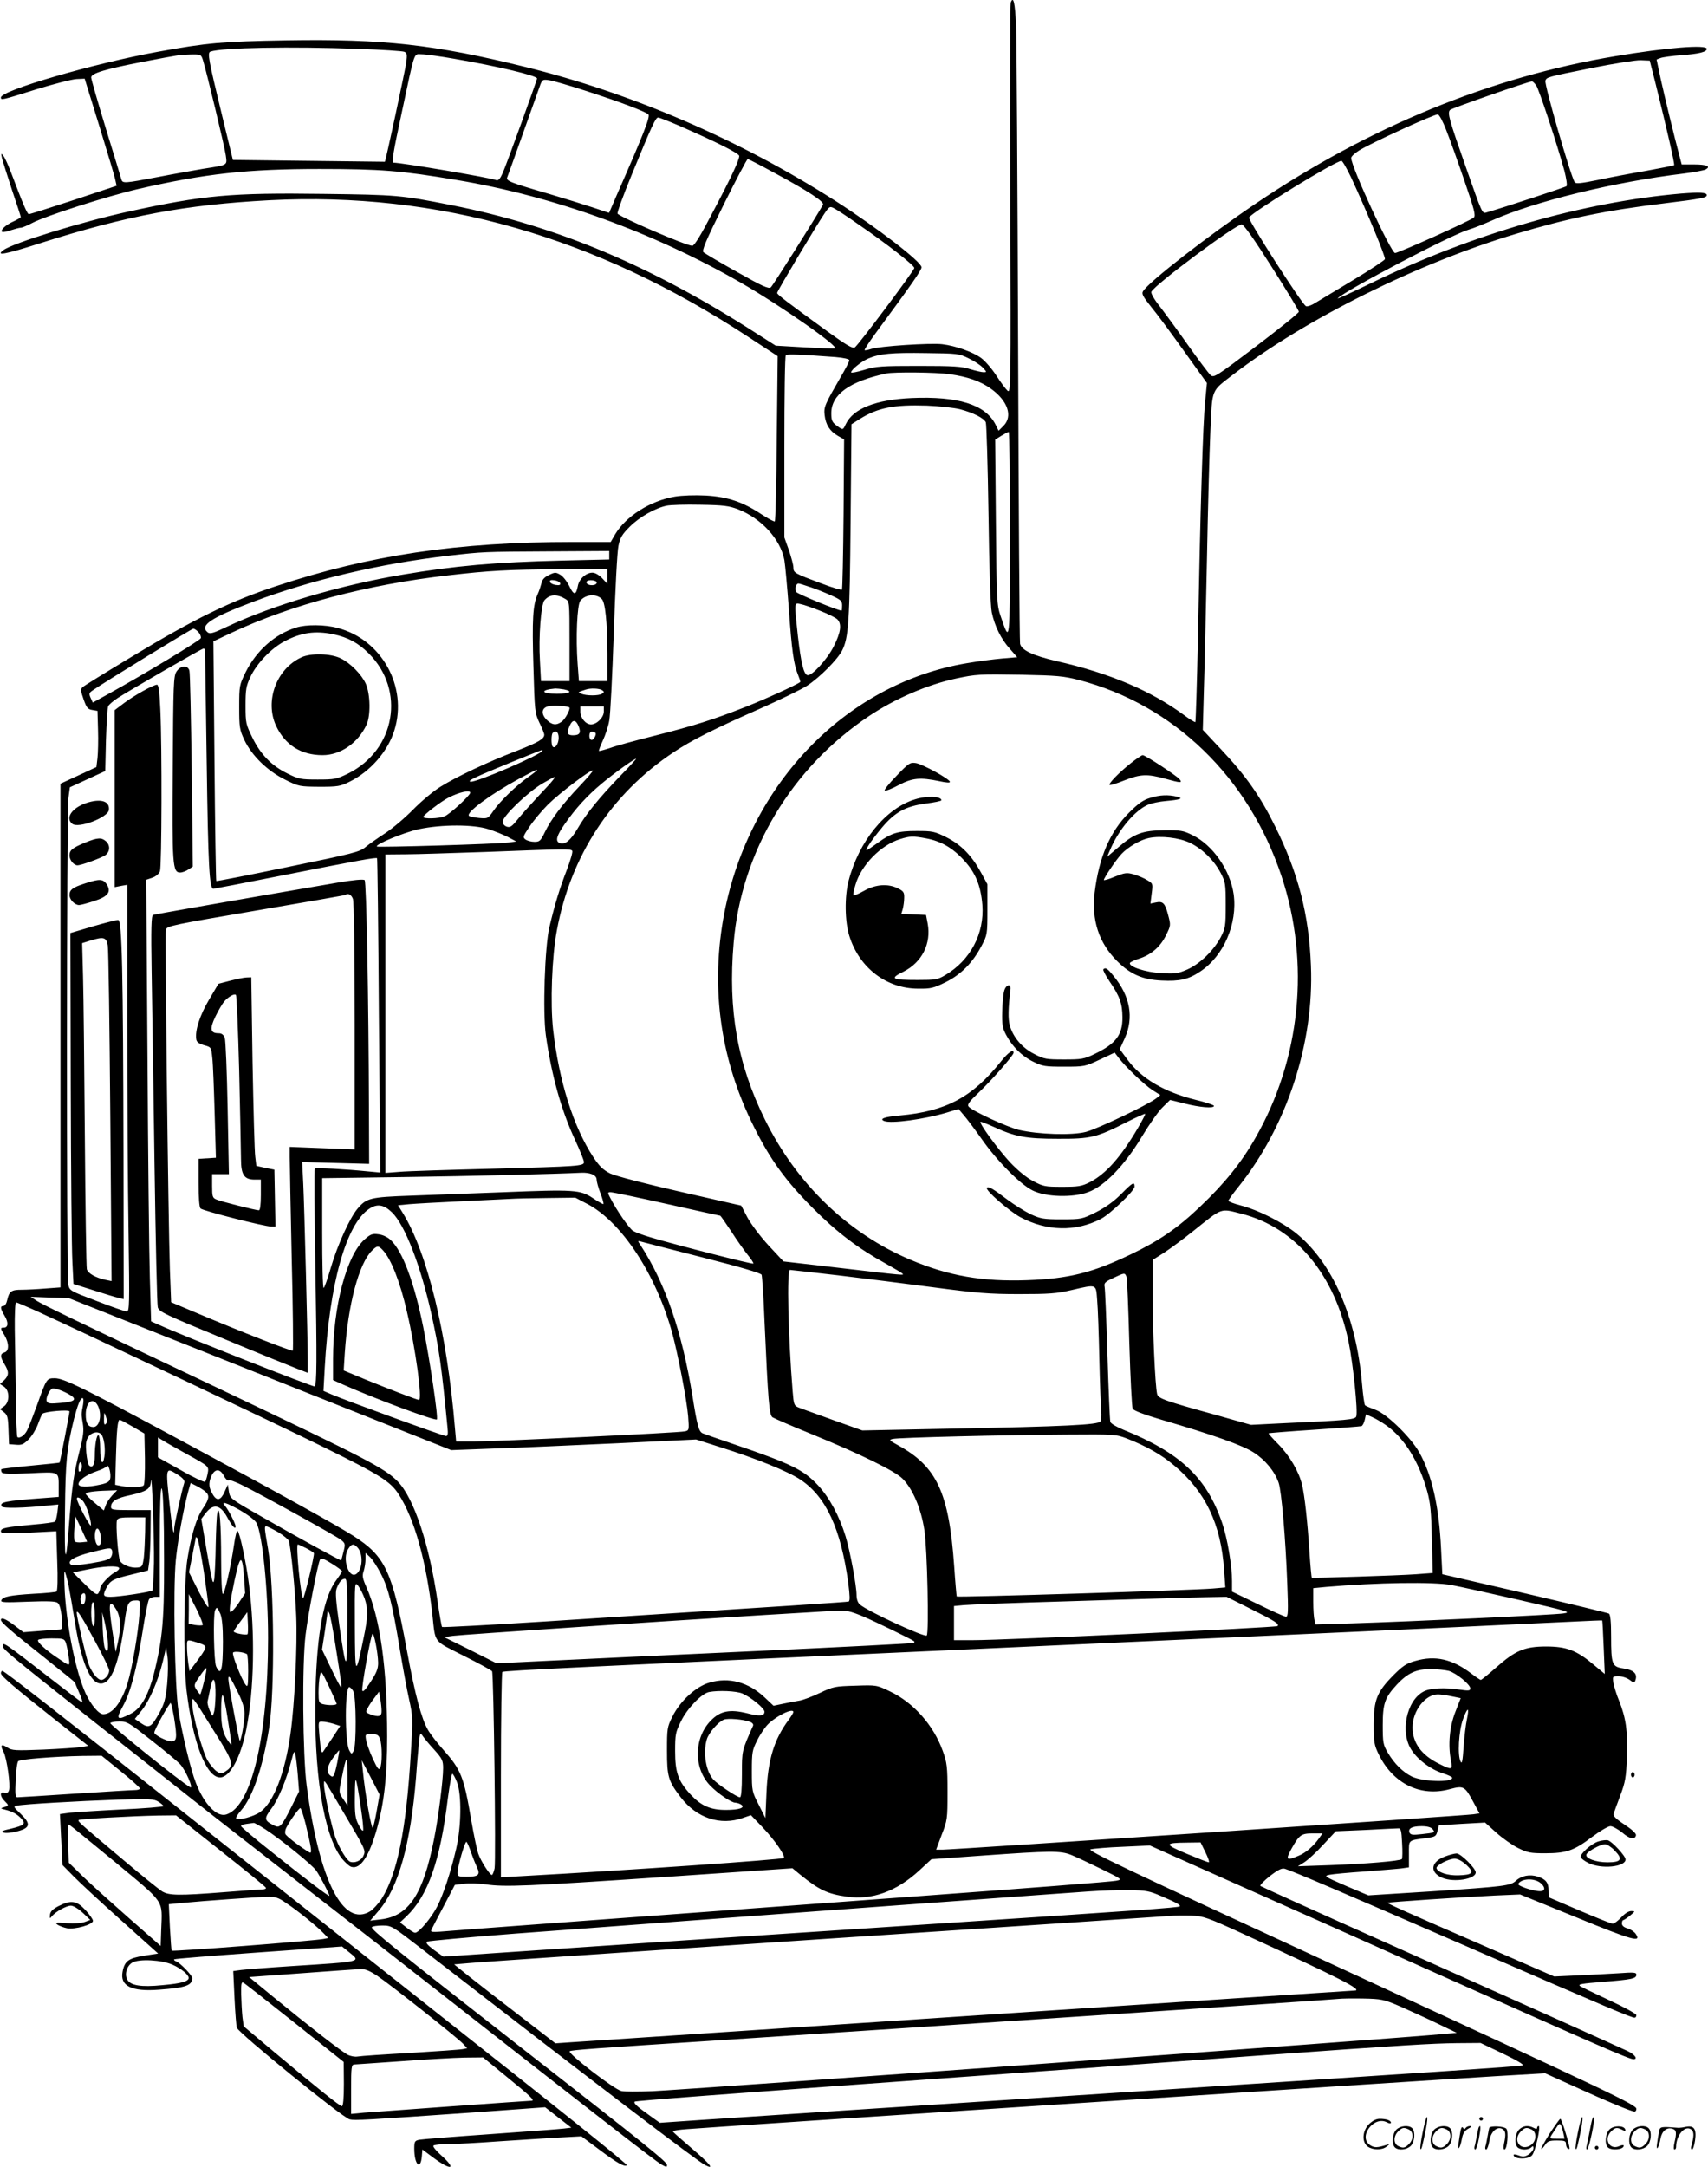 <svg version="1.0" xmlns="http://www.w3.org/2000/svg"
  viewBox="0 0 946.171 1199.711"
 preserveAspectRatio="xMidYMid meet">
<g transform="translate(-0.5,1200.07) scale(0.1,-0.1)"
fill="#000000" stroke="none">
<path d="M5604 11986 c-3 -8 -4 -498 -2 -1090 3 -1054 3 -1074 -16 -1058 -10
9 -38 47 -62 84 -24 37 -62 81 -84 97 -47 34 -141 67 -215 76 -65 8 -351 -11
-393 -26 -18 -6 -35 -9 -37 -7 -3 3 23 42 57 89 206 279 258 354 258 370 0 30
-243 217 -475 366 -527 337 -1127 597 -1720 743 -503 124 -785 156 -1325 147
-349 -6 -437 -13 -710 -63 -353 -64 -870 -214 -870 -253 0 -16 2 -16 196 45
98 30 199 56 224 57 l44 2 82 -265 c45 -146 85 -279 88 -297 l7 -31 -238 -79
c-131 -43 -242 -78 -248 -78 -9 0 -31 51 -99 231 -15 39 -33 80 -41 90 -14 18
-15 17 -9 -11 4 -16 29 -95 55 -175 27 -79 49 -147 49 -151 0 -3 -18 -14 -40
-24 -43 -19 -76 -50 -63 -58 4 -3 26 1 48 9 22 7 47 14 55 14 8 0 37 12 63 26
74 39 414 148 587 188 370 85 604 111 1005 111 340 0 450 -9 760 -61 538 -90
1084 -287 1575 -569 224 -129 550 -357 519 -363 -9 -2 -86 1 -172 6 l-155 9
-99 63 c-586 378 -1111 599 -1698 715 -279 55 -301 57 -707 62 -514 7 -666 -7
-1082 -98 -261 -57 -637 -173 -692 -213 -46 -34 9 -24 203 38 481 153 803 213
1271 238 935 48 1807 -201 2656 -759 l159 -104 -5 -454 c-2 -250 -7 -457 -11
-461 -3 -3 -37 15 -75 40 -103 68 -186 96 -307 103 -60 3 -129 1 -172 -6 -136
-23 -271 -109 -330 -208 l-25 -43 -211 0 c-637 0 -1127 -73 -1647 -246 -249
-82 -451 -181 -795 -389 -143 -86 -266 -162 -273 -169 -11 -11 -10 -22 6 -67
16 -46 23 -55 48 -59 l29 -5 3 -105 c2 -58 0 -128 -3 -156 l-6 -50 -99 -46
-100 -46 0 -1395 0 -1394 -82 -6 c-46 -4 -106 -7 -134 -7 -57 0 -68 -9 -79
-57 -4 -19 -13 -33 -21 -33 -19 0 -18 -13 7 -55 22 -37 20 -65 -6 -65 -19 0
-19 -3 5 -42 26 -44 26 -88 0 -95 -25 -7 -25 -24 0 -65 26 -43 25 -62 -2 -89
l-23 -21 23 -15 c31 -22 31 -85 0 -108 l-23 -16 22 -17 c19 -15 23 -28 25 -97
l3 -80 38 -3 c32 -3 43 2 71 30 18 18 41 56 51 83 10 28 21 54 25 58 11 13
150 25 150 13 0 -11 -52 -279 -55 -283 0 -1 -72 -9 -159 -17 -87 -8 -160 -17
-163 -19 -3 -3 -2 -11 2 -18 6 -9 45 -10 155 -5 168 8 160 12 160 -79 l0 -52
-92 -7 c-205 -15 -238 -22 -223 -46 7 -11 119 -9 262 6 l51 5 -5 -43 c-3 -24
-9 -46 -12 -51 -4 -4 -59 -12 -122 -17 -151 -14 -179 -19 -179 -37 0 -13 22
-14 154 -8 l153 8 5 -164 c4 -99 2 -166 -4 -170 -5 -3 -62 -9 -126 -12 -130
-8 -173 -16 -180 -37 -4 -11 21 -12 145 -7 110 4 155 3 167 -6 11 -8 18 -34
23 -80 5 -61 4 -67 -13 -68 -10 0 -59 -4 -109 -8 l-90 -7 -50 38 c-48 36 -75
47 -75 30 0 -13 56 -62 238 -206 94 -75 172 -138 172 -140 0 -2 11 -29 25 -60
14 -32 20 -54 13 -50 -7 4 -80 60 -163 124 -268 208 -275 213 -275 188 0 -18
43 -53 500 -415 223 -176 477 -376 565 -446 88 -70 345 -270 570 -445 226
-175 649 -505 940 -733 733 -574 1038 -811 1074 -832 26 -15 31 -16 31 -3 0
17 -103 101 -815 656 -686 536 -827 649 -820 661 4 5 30 9 58 9 51 0 54 -2
222 -132 986 -763 1520 -1170 1566 -1194 56 -29 27 7 -77 95 -54 46 -100 87
-102 91 -1 4 35 10 80 13 245 19 3997 264 4478 293 l275 16 168 -76 c174 -79
310 -136 327 -136 6 0 10 7 10 15 0 22 -117 78 -1653 786 -1196 551 -1393 645
-1370 651 16 4 96 11 178 14 l150 7 410 -183 c226 -100 766 -341 1200 -535
865 -386 1046 -465 1069 -465 26 0 8 26 -32 45 -73 34 -648 292 -1332 597
-382 170 -698 313 -703 317 -4 4 20 29 53 55 47 36 66 45 83 40 42 -12 327
-134 1052 -449 730 -317 867 -375 885 -375 6 0 10 6 10 14 0 7 -63 42 -147 81
-82 38 -156 74 -165 80 -14 10 10 14 125 23 163 13 187 18 187 40 0 13 -14 14
-97 8 -54 -3 -156 -9 -228 -12 l-130 -6 -390 170 c-470 204 -536 234 -532 238
3 4 411 31 593 40 l140 6 312 -127 c310 -127 362 -141 329 -92 -8 12 -28 26
-46 31 -20 6 -31 15 -31 27 0 11 3 19 8 19 4 1 21 12 37 25 29 24 30 25 6 25
-14 0 -36 -14 -55 -35 -18 -19 -39 -35 -47 -35 -8 0 -90 33 -184 73 l-170 73
-1 37 c-1 45 -15 63 -61 78 -43 14 -90 5 -120 -23 -30 -28 -63 -32 -468 -59
l-350 -22 -125 53 c-120 52 -123 54 -90 61 19 4 107 12 195 18 88 7 179 14
203 17 l42 6 0 73 c0 83 -8 75 102 90 43 6 49 9 56 38 l8 32 128 8 128 7 61
-55 c33 -30 88 -69 120 -85 54 -27 70 -30 152 -30 117 0 160 15 259 90 44 33
90 60 102 60 12 0 41 -16 65 -35 43 -37 71 -42 77 -15 1 10 -23 32 -64 59 -47
31 -64 48 -60 60 3 9 19 54 37 101 28 75 32 100 37 213 5 142 -6 217 -44 312
-14 33 -27 77 -31 97 -6 38 -5 38 29 38 20 0 46 -9 61 -20 22 -17 26 -18 31
-4 14 38 -7 59 -69 68 -60 9 -65 24 -65 176 0 84 -4 121 -12 127 -7 4 -218 55
-468 113 l-455 105 -7 141 c-11 234 -51 410 -121 534 -46 82 -180 213 -242
235 -27 10 -53 21 -58 25 -4 4 -12 58 -17 121 -32 368 -164 669 -365 832 -76
61 -211 129 -304 153 -39 10 -71 22 -71 27 0 4 24 38 54 75 269 335 421 796
403 1227 -11 282 -70 512 -198 770 -82 166 -159 277 -298 425 l-103 110 6 218
c4 119 11 444 17 722 5 278 14 599 19 714 11 241 2 217 130 316 400 306 1018
613 1563 776 291 87 495 129 824 169 204 25 233 31 233 45 0 15 -38 17 -141 9
-545 -47 -1155 -222 -1719 -496 -107 -52 -190 -90 -185 -84 46 46 628 351 725
380 25 7 83 30 130 51 235 105 675 213 1065 260 55 7 108 17 118 22 32 17 7
28 -63 28 l-69 0 -10 38 c-33 123 -85 340 -106 434 l-23 109 21 8 c12 5 64 12
116 16 99 7 141 18 141 35 0 25 -224 7 -509 -41 -688 -115 -1360 -390 -1989
-815 -264 -178 -594 -434 -625 -486 -9 -13 0 -30 44 -85 31 -37 113 -148 183
-246 l127 -177 -10 -103 c-12 -113 -27 -612 -40 -1310 -5 -252 -12 -461 -14
-464 -3 -2 -33 16 -66 41 -182 133 -407 229 -701 296 -133 31 -195 60 -204 96
-3 16 -8 760 -11 1654 -3 894 -8 1689 -11 1768 -6 128 -15 168 -30 128z
m-3614 -256 c129 -4 243 -12 254 -16 16 -6 17 -14 12 -58 -7 -47 -115 -551
-119 -551 -1 0 -191 2 -422 5 l-420 5 -62 255 c-74 305 -80 338 -62 345 64 22
450 29 819 15z m-861 -62 c19 -60 121 -482 127 -529 7 -55 14 -51 -126 -73
-52 -9 -166 -29 -253 -46 -185 -35 -193 -36 -200 -12 -2 9 -41 136 -86 282
-44 145 -81 272 -81 282 0 23 82 47 290 87 209 40 198 38 262 40 55 1 57 0 67
-31z m1393 7 c239 -41 458 -93 458 -109 0 -9 -172 -484 -190 -523 -14 -32 -24
-43 -35 -40 -34 14 -526 97 -570 97 -11 0 -3 52 46 279 75 352 65 321 110 321
21 0 102 -11 181 -25z m6655 -140 c59 -237 107 -445 102 -449 -2 -2 -71 -16
-154 -31 -82 -14 -204 -37 -269 -51 -94 -19 -121 -22 -128 -12 -24 40 -169
543 -162 562 8 20 7 20 261 71 120 24 240 43 267 42 l50 -2 33 -130z m-5931
-36 c192 -62 335 -116 351 -132 11 -12 -28 -112 -177 -450 l-41 -95 -87 29
c-48 16 -157 50 -242 75 -220 64 -243 73 -235 93 4 9 44 122 90 251 46 129 88
248 94 264 11 26 14 28 51 22 21 -3 109 -29 196 -57z m5269 29 c16 -23 117
-329 156 -472 11 -43 17 -82 12 -86 -6 -6 -341 -116 -441 -145 -27 -8 -23 -16
-120 260 -89 253 -100 291 -84 307 10 10 435 158 454 158 4 0 14 -10 23 -22z
m-499 -246 c18 -45 63 -170 100 -278 57 -166 65 -197 53 -208 -18 -17 -416
-196 -436 -196 -22 0 -243 477 -243 526 0 8 19 26 43 41 59 38 419 203 437
200 8 -1 28 -38 46 -85z m-4252 24 c211 -92 336 -155 336 -169 0 -23 -45 -120
-148 -314 -66 -127 -101 -183 -112 -183 -33 0 -402 159 -414 178 -3 6 32 102
78 214 114 278 133 318 147 318 6 0 57 -20 113 -44z m530 -262 c191 -103 279
-161 270 -177 -43 -76 -278 -448 -289 -457 -12 -10 -47 6 -187 85 -95 53 -179
103 -186 109 -10 10 12 62 112 264 69 139 129 252 133 252 4 0 70 -34 147 -76z
m3198 -31 c90 -195 189 -435 185 -447 -3 -7 -83 -60 -178 -117 -95 -57 -190
-114 -211 -127 -20 -13 -43 -20 -49 -16 -24 14 -320 476 -315 490 10 26 479
314 512 314 6 0 31 -44 56 -97z m-2731 -255 c155 -106 309 -226 309 -241 -1
-15 -310 -427 -330 -440 -12 -7 -48 14 -150 88 -226 164 -280 205 -280 214 0
10 217 373 262 439 28 41 30 42 56 28 15 -8 75 -47 133 -88z m2290 -237 c82
-129 149 -239 149 -246 0 -7 -106 -92 -235 -190 -226 -171 -236 -177 -254
-161 -11 10 -68 86 -127 169 -59 84 -130 180 -157 215 -28 35 -47 69 -44 77
15 37 471 377 501 373 12 -2 69 -82 167 -237z m-1680 -504 c30 -14 66 -38 79
-52 22 -24 22 -25 4 -25 -11 0 -45 8 -75 17 -45 15 -93 18 -284 18 -207 0
-237 -2 -302 -22 -40 -12 -73 -18 -73 -14 0 15 56 60 95 77 64 27 128 33 321
30 173 -2 182 -3 235 -29z m-738 7 c47 -4 77 -11 77 -18 0 -6 -21 -47 -47 -91
-89 -154 -95 -167 -90 -212 6 -53 28 -89 73 -115 l35 -20 -3 -413 c-2 -228 -6
-416 -9 -419 -3 -3 -53 11 -110 33 -153 57 -159 60 -159 90 0 14 -12 58 -25
96 l-25 70 0 501 c0 275 3 504 8 508 6 8 86 4 275 -10z m634 -95 c99 -14 170
-39 227 -80 94 -67 123 -153 70 -206 l-27 -27 -18 36 c-56 109 -207 156 -464
145 -198 -9 -324 -58 -365 -145 -15 -32 -16 -32 -40 -15 -35 24 -40 33 -40 76
0 103 100 176 305 220 41 9 277 7 352 -4z m56 -194 c73 -19 132 -49 143 -72 4
-10 11 -238 15 -508 4 -300 11 -511 18 -544 16 -76 51 -148 100 -202 l41 -47
-83 -7 c-45 -4 -133 -15 -196 -26 -681 -114 -1225 -688 -1351 -1424 -67 -394
-10 -780 170 -1140 92 -185 178 -303 330 -455 130 -131 249 -221 398 -303 48
-27 91 -52 96 -57 11 -11 20 -12 -374 34 l-285 33 -83 89 c-46 50 -97 118
-117 155 l-34 65 -338 77 c-202 46 -358 87 -388 101 -39 20 -59 39 -93 90
-111 169 -190 420 -223 706 -16 144 -7 404 21 550 76 412 302 757 645 985 100
67 223 129 484 244 112 50 228 106 258 126 71 47 167 144 193 194 36 71 42
159 47 714 l5 539 46 29 c99 62 188 80 372 74 69 -3 151 -12 183 -20z m277
-692 c-1 -618 1 -607 -52 -453 -21 62 -22 83 -26 521 l-4 456 34 21 c18 11 36
21 41 21 4 1 7 -254 7 -566z m-1507 138 c131 -51 236 -167 257 -281 5 -30 16
-152 25 -272 16 -230 27 -306 51 -364 8 -20 14 -37 12 -39 -16 -14 -191 -94
-303 -138 -180 -71 -288 -105 -510 -161 -99 -25 -207 -54 -239 -66 -33 -11
-61 -18 -63 -17 -2 2 8 29 22 59 14 30 30 79 35 109 6 30 17 248 25 484 8 237
19 454 26 484 9 45 21 64 63 106 53 53 141 103 205 116 20 4 104 7 186 5 128
-2 158 -6 208 -25z m-713 -254 l0 -24 -262 -6 c-371 -9 -594 -29 -883 -78
-341 -57 -716 -168 -966 -285 -82 -39 -101 -45 -114 -34 -46 38 17 80 255 170
323 121 700 210 1080 254 192 22 191 22 558 24 l332 2 0 -23z m-10 -118 l0
-41 -29 31 c-17 18 -39 31 -54 31 -36 0 -74 -35 -81 -74 -10 -53 -23 -52 -48
1 -13 26 -35 54 -50 62 -24 14 -30 14 -62 -2 -24 -11 -37 -25 -41 -44 -4 -15
-13 -44 -22 -63 -26 -60 -31 -136 -23 -400 7 -248 8 -257 33 -310 15 -30 27
-60 27 -67 0 -23 -32 -42 -152 -89 -160 -61 -335 -144 -423 -199 -39 -24 -107
-81 -152 -127 -45 -46 -114 -104 -155 -131 -40 -26 -89 -60 -108 -76 -32 -27
-68 -36 -429 -110 -217 -45 -396 -80 -398 -78 -2 3 -7 302 -10 666 l-6 661
104 49 c327 153 748 265 1196 316 231 27 333 32 616 34 l267 1 0 -41z m-262
-37 c3 -10 -4 -13 -24 -10 -15 2 -29 9 -32 16 -3 10 4 13 24 10 15 -2 29 -9
32 -16z m203 3 c0 -5 -7 -12 -16 -13 -23 -5 -47 6 -40 19 8 13 56 8 56 -6z
m1183 -25 c31 -10 83 -31 116 -46 53 -24 60 -30 60 -55 0 -16 -1 -29 -3 -29
-20 0 -244 92 -251 103 -10 16 -2 47 12 47 5 0 34 -9 66 -20z m-1356 -66 c22
-14 22 -17 22 -234 l0 -220 -79 0 -79 0 -6 113 c-8 129 6 311 25 334 29 34 69
36 117 7z m200 1 c20 -18 31 -129 32 -302 l0 -153 -79 0 -79 0 -7 94 c-11 143
-3 329 15 351 29 35 87 40 118 10z m1210 -66 c42 -16 85 -38 94 -46 28 -25 21
-74 -19 -152 -37 -73 -123 -166 -146 -158 -20 6 -35 69 -52 216 -21 192 -21
185 15 177 17 -3 66 -20 108 -37z m-3443 -119 c9 -10 15 -26 12 -33 -5 -13
-317 -201 -515 -310 l-83 -46 -12 26 c-10 23 -9 28 12 42 66 46 548 341 557
341 6 0 19 -9 29 -20z m35 -97 c1 -5 5 -287 10 -628 8 -574 15 -695 37 -695 3
0 175 33 382 74 430 85 520 101 525 95 2 -2 7 -395 10 -872 l8 -868 -64 6
c-129 13 -293 22 -299 16 -3 -3 -2 -249 3 -546 9 -524 8 -648 -4 -660 -5 -6
-737 283 -854 337 l-52 23 -7 240 c-4 132 -10 682 -13 1223 l-7 982 33 11 c20
7 37 21 43 36 10 28 12 689 2 896 -4 97 -10 137 -18 137 -20 0 -126 -59 -182
-101 l-53 -40 0 -490 0 -490 35 7 35 6 0 -744 c0 -410 3 -941 7 -1181 6 -404
5 -437 -10 -437 -10 0 -85 26 -167 58 -148 56 -150 57 -157 92 -10 47 -9 2618
1 2693 l8 59 98 45 98 45 4 172 c3 94 8 178 12 186 3 9 28 30 54 47 70 45 465
273 474 273 4 0 8 -3 8 -7z m4842 -167 c526 -138 939 -537 1122 -1086 160
-480 106 -1013 -145 -1450 -76 -134 -170 -251 -304 -378 -125 -120 -229 -191
-386 -266 -212 -102 -345 -135 -574 -143 -247 -9 -436 24 -646 113 -346 146
-632 421 -808 779 -151 306 -204 602 -172 975 42 505 320 970 751 1257 144 96
322 173 480 207 113 24 128 25 365 21 196 -4 231 -7 317 -29z m-2853 -52 c54
-11 33 -24 -39 -24 -88 0 -95 21 -9 29 9 0 31 -2 48 -5z m211 -4 c13 -9 13
-11 0 -20 -18 -12 -87 -12 -115 0 -21 8 -21 8 25 23 26 9 74 7 90 -3z m-181
-96 c8 -7 -23 -66 -43 -79 -30 -22 -53 -18 -82 10 -34 34 -29 68 11 76 27 6
105 1 114 -7z m191 -23 c0 -32 -39 -71 -71 -71 -29 0 -59 36 -59 70 l0 30 65
0 65 0 0 -29z m-140 -80 c15 -37 7 -51 -31 -51 -32 0 -36 13 -17 55 15 33 33
32 48 -4z m-110 -65 c0 -33 -20 -62 -33 -49 -9 8 -9 68 0 76 17 18 33 5 33
-27z m203 28 c9 -10 -12 -46 -24 -39 -14 9 -11 45 4 45 8 0 17 -3 20 -6z
m-293 -99 c0 -19 -370 -179 -399 -172 -19 5 29 27 239 113 179 72 160 65 160
59z m434 -137 c-119 -123 -192 -213 -239 -294 -39 -66 -70 -92 -99 -81 -26 10
-18 40 25 102 63 91 126 160 209 229 67 56 178 136 189 136 2 0 -36 -42 -85
-92z m-464 29 c0 -2 -21 -19 -47 -37 -68 -48 -160 -137 -195 -189 -30 -43 -31
-43 -79 -39 -27 3 -52 8 -56 12 -18 18 122 121 277 205 98 52 100 53 100 48z
m235 -89 c-96 -101 -159 -186 -192 -255 -23 -48 -29 -53 -57 -53 -18 0 -40 6
-50 13 -16 12 -14 17 23 72 22 33 68 88 103 123 62 61 238 195 247 187 2 -3
-31 -42 -74 -87z m-146 35 c-7 -10 -47 -54 -89 -98 -41 -44 -91 -100 -110
-124 -29 -36 -39 -43 -58 -37 -13 5 -22 15 -22 28 0 30 141 165 220 211 74 42
77 44 59 20z m-459 -71 c0 -15 -115 -121 -143 -131 -32 -13 -117 -15 -117 -3
1 11 100 87 140 107 59 30 120 44 120 27z m101 -202 c35 -11 84 -31 109 -44
l45 -24 -45 -6 c-59 -8 -721 -28 -727 -22 -12 11 152 79 232 96 128 27 302 27
386 0z m464 -120 c4 -6 -10 -52 -29 -103 -40 -103 -67 -191 -97 -317 -26 -107
-38 -473 -20 -602 31 -219 85 -414 162 -579 27 -58 49 -113 49 -122 0 -22 -25
-24 -515 -37 -236 -6 -465 -13 -507 -17 l-78 -6 0 882 0 881 113 1 c61 0 261
7 442 13 444 17 473 18 480 6z m109 -1790 c16 -6 26 -17 26 -29 0 -11 9 -45
21 -76 12 -31 19 -58 17 -60 -2 -3 -28 12 -58 32 -70 47 -104 49 -501 33 -167
-6 -396 -15 -509 -19 -225 -8 -245 -13 -295 -73 -42 -50 -110 -199 -147 -325
-18 -62 -36 -113 -40 -113 -5 0 -8 137 -8 304 l0 304 448 6 c371 5 852 17 989
24 17 1 43 -2 57 -8z m416 -165 c160 -36 293 -65 295 -65 2 0 29 -39 61 -87
31 -49 73 -107 92 -131 19 -23 33 -45 30 -47 -4 -5 -424 102 -568 145 -41 12
-85 28 -98 36 -22 14 -91 114 -126 182 -16 31 -16 32 3 32 11 0 151 -29 311
-65z m-441 0 c190 -100 380 -390 470 -715 32 -119 81 -373 88 -460 6 -77 5
-79 -18 -84 -32 -8 -1049 -56 -1171 -56 l-96 0 -7 78 c-43 518 -152 967 -289
1188 l-26 42 63 6 c34 3 163 10 287 16 124 6 245 12 270 13 25 2 116 4 204 5
l158 2 67 -35z m-1082 -47 c71 -69 157 -291 217 -558 44 -200 56 -281 90 -632
4 -35 2 -48 -8 -48 -15 0 -567 201 -635 231 l-44 19 7 128 c26 466 118 794
246 880 44 30 82 24 127 -20z m4705 -7 c301 -77 517 -336 594 -711 25 -122 52
-385 42 -412 -7 -17 -51 -21 -403 -37 l-180 -9 -195 55 c-286 79 -319 91 -325
116 -11 47 -25 362 -25 547 l0 195 63 40 c34 22 107 76 162 120 165 132 148
126 267 96z m-2985 -242 c209 -53 324 -87 327 -96 3 -8 11 -123 16 -256 20
-447 26 -519 44 -533 9 -6 108 -49 219 -94 269 -110 459 -203 502 -246 56 -56
103 -166 121 -285 16 -104 26 -570 13 -583 -11 -12 -332 136 -371 172 -11 9
-18 29 -18 52 0 52 -36 245 -61 326 -35 113 -89 213 -153 282 -80 85 -146 118
-466 227 -85 29 -163 56 -172 60 -22 9 -31 43 -57 207 -58 356 -150 624 -289
837 -15 22 -15 23 3 18 11 -3 165 -43 342 -88z m751 -99 c142 -17 381 -47 532
-67 235 -31 303 -37 470 -37 166 0 209 3 290 22 143 33 136 36 143 -55 4 -43
9 -188 12 -323 3 -135 8 -265 10 -290 3 -25 1 -51 -4 -59 -12 -19 -198 -28
-822 -40 l-497 -10 -163 58 c-90 33 -176 63 -190 69 -25 10 -27 16 -33 89 -25
309 -33 673 -15 673 6 0 126 -14 267 -30z m1597 -7 c4 -10 11 -175 16 -367 6
-192 14 -356 19 -365 5 -10 65 -33 157 -60 294 -86 451 -142 513 -182 63 -40
116 -104 138 -167 16 -45 39 -311 48 -559 6 -154 5 -183 -7 -183 -8 0 -78 31
-157 70 l-142 69 0 58 c0 86 -26 238 -54 320 -86 253 -232 390 -548 518 -37
15 -69 34 -72 43 -3 10 -10 177 -16 372 -6 195 -13 365 -16 378 -4 19 3 26 48
47 63 30 64 30 73 8z m-5555 -240 c168 -66 645 -256 1060 -421 l755 -300 240
9 c132 4 437 18 678 29 l438 21 132 -42 c198 -62 379 -135 447 -181 141 -94
223 -271 264 -571 9 -71 10 -100 2 -103 -10 -3 -283 -21 -1674 -110 -315 -20
-576 -34 -578 -31 -3 3 -14 67 -25 143 -45 312 -131 572 -221 663 -70 72 -176
127 -963 501 -865 410 -1009 480 -1040 501 l-30 20 105 -4 105 -3 305 -121z
m-486 51 c290 -133 1346 -633 1581 -749 326 -160 383 -196 429 -268 88 -137
152 -368 186 -662 18 -166 2 -144 173 -231 84 -42 155 -81 158 -86 9 -14 22
-1046 14 -1091 -4 -20 -11 -37 -15 -37 -12 0 -61 76 -76 119 -7 21 -25 106
-39 188 -40 236 -56 276 -154 386 -33 37 -71 86 -85 110 -36 62 -71 192 -116
436 -82 444 -119 525 -298 639 -91 58 -416 238 -972 537 -522 281 -632 335
-681 335 -46 0 -46 -1 -100 -152 -22 -60 -46 -122 -54 -137 -14 -28 -43 -47
-54 -36 -3 4 -7 104 -8 223 -2 119 -4 286 -6 370 -1 84 2 152 7 152 5 0 54
-21 110 -46z m195 -470 c34 -23 15 -35 -63 -41 -53 -5 -67 -3 -72 10 -6 16 11
57 29 69 12 7 67 -13 106 -38z m66 -51 c-10 -52 -10 -52 -1 -105 6 -37 3 -68
-17 -145 -32 -124 -43 -199 -58 -393 -19 -265 -28 -244 -24 55 3 280 10 347
50 510 20 77 35 115 47 115 6 0 7 -14 3 -37z m84 -9 c22 -50 7 -114 -27 -114
-29 0 -42 21 -42 69 0 73 43 101 69 45z m42 -97 c-8 -8 -11 0 -10 29 1 39 1
39 11 11 7 -21 7 -32 -1 -40z m7095 -9 c100 -71 180 -201 225 -363 18 -65 23
-115 26 -266 l5 -187 -93 -7 c-94 -7 -571 -22 -577 -19 -2 1 -8 64 -13 141
-11 171 -27 314 -41 373 -17 72 -68 160 -131 224 -32 32 -56 60 -55 61 2 2
116 11 253 20 138 9 255 18 262 20 6 2 14 17 18 34 l7 31 34 -15 c19 -8 55
-29 80 -47z m-6946 -6 l65 -38 3 -138 c1 -80 -2 -144 -7 -149 -12 -12 -73 -13
-122 -4 l-36 7 4 148 c4 157 10 212 21 212 4 0 36 -17 72 -38z m-173 -44 c15
-18 23 -82 16 -123 -9 -56 -23 -29 -23 45 0 38 -4 71 -9 74 -10 7 -21 -51 -21
-116 0 -47 -13 -69 -32 -50 -5 5 -12 37 -15 71 -4 46 -2 66 11 86 18 27 57 34
73 13z m5679 -21 c112 -44 193 -90 265 -151 173 -145 258 -325 275 -577 l7
-97 -69 -6 c-126 -10 -1414 -50 -1419 -44 -1 2 -8 77 -14 167 -29 409 -96 552
-311 670 -49 27 -52 30 -29 35 32 8 621 22 965 24 261 2 272 1 330 -21z
m-5206 -87 c125 -69 123 -67 115 -109 -4 -20 -10 -40 -14 -44 -4 -4 -65 24
-134 64 l-127 71 0 55 0 55 33 -20 c17 -11 75 -43 127 -72z m-589 -93 c-8 -8
-11 -4 -11 14 0 33 14 47 18 19 2 -12 -1 -27 -7 -33z m164 -44 c-4 -16 -17
-24 -55 -32 -72 -16 -120 -14 -120 3 0 21 44 52 100 71 28 9 53 22 57 28 9 15
25 -42 18 -70z m376 22 c28 -18 38 -31 35 -43 -15 -47 -56 -235 -56 -254 0
-57 -12 3 -25 128 -23 216 -24 213 46 169z m254 -5 c9 -17 20 -28 26 -25 5 4
37 -8 72 -25 117 -58 528 -285 552 -305 23 -19 24 -23 13 -65 -6 -25 -12 -46
-13 -48 -3 -3 -242 128 -448 246 -165 94 -167 96 -174 134 l-6 39 -18 -40
c-20 -46 -42 -52 -63 -18 -24 38 -27 64 -12 101 19 46 49 48 71 6z m-387 -482
c-2 -80 -6 -149 -9 -153 -9 -8 -183 -35 -231 -35 -42 0 -45 7 -24 49 22 42 37
50 138 74 l93 23 7 49 c3 28 7 103 7 168 l1 117 -110 0 c-100 0 -110 2 -110
18 0 31 30 49 112 66 85 19 107 34 109 74 5 75 19 -323 17 -450z m285 394 c24
-21 21 -40 -13 -91 -37 -54 -65 -146 -87 -282 -20 -131 -23 -563 -5 -724 34
-289 109 -485 186 -485 54 0 114 109 145 265 44 218 50 534 15 805 -16 124
-51 287 -63 295 -5 2 -13 -30 -19 -73 -18 -124 -54 -282 -63 -276 -5 3 -9 87
-9 187 0 201 -9 314 -21 262 -4 -16 -7 -95 -9 -175 -1 -80 -5 -165 -8 -190 -6
-40 -11 -25 -40 143 l-32 188 22 29 c43 58 83 52 122 -20 27 -50 46 -70 46
-50 0 15 -39 91 -58 113 -26 29 5 20 85 -25 43 -25 81 -54 89 -69 33 -65 64
-370 64 -639 0 -545 -92 -931 -231 -975 -52 -17 -123 56 -169 175 -28 70 -75
267 -96 395 -21 134 -31 674 -15 839 11 109 41 277 70 384 l12 42 32 -16 c18
-9 40 -23 50 -32z m-230 -219 c4 -461 -2 -564 -49 -763 -33 -139 -75 -217
-134 -247 -77 -40 -85 -32 -45 40 44 80 78 209 110 416 14 90 30 170 36 178 6
7 22 13 35 13 l24 0 0 300 c0 193 4 300 10 300 6 0 11 -87 13 -237z m-285 200
c-15 -16 -32 -41 -37 -56 l-11 -29 -50 42 c-28 23 -50 46 -50 50 0 9 43 16
124 18 l50 2 -26 -27z m-164 -32 c19 -21 46 -103 45 -135 -1 -18 -77 124 -78
147 -1 13 16 7 33 -12z m-6 -229 c-17 -2 -34 0 -39 5 -4 4 -5 37 -2 73 l6 65
33 -70 32 -70 -30 -3z m351 56 c-1 -46 -4 -108 -7 -138 -7 -51 -9 -55 -36 -58
-35 -4 -84 15 -96 37 -11 21 -25 204 -17 225 5 13 23 16 82 16 l75 0 -1 -82z
m737 0 c30 -18 56 -40 59 -48 12 -39 36 -280 41 -415 7 -167 -9 -495 -32 -655
-30 -215 -93 -378 -167 -431 -36 -26 -121 -49 -134 -36 -3 4 9 23 27 44 65 74
121 238 156 458 32 201 28 790 -6 990 -21 121 -21 125 -10 125 7 0 36 -15 66
-32z m-982 -35 c1 -28 -3 -38 -14 -38 -16 0 -26 54 -15 83 10 25 27 -2 29 -45z
m570 -183 c14 -96 26 -184 26 -195 -1 -11 -25 28 -55 86 l-53 105 19 95 c10
52 19 96 19 99 0 2 4 0 8 -5 5 -6 21 -89 36 -185z m566 130 c21 -11 41 -23 44
-28 5 -9 -54 -255 -60 -249 -14 14 -41 297 -29 297 3 0 23 -9 45 -20z m284 5
c35 -35 31 -125 -6 -149 -42 -26 -78 87 -44 139 19 29 29 31 50 10z m-1358
-19 c3 -8 1 -23 -5 -34 -8 -15 -33 -23 -112 -36 -71 -11 -105 -14 -113 -6 -19
19 21 43 111 66 108 27 112 28 119 10z m1488 -126 c42 -80 65 -170 106 -420
17 -102 40 -228 52 -280 20 -91 21 -103 9 -295 -25 -424 -75 -671 -163 -809
-18 -26 -46 -57 -62 -67 -150 -92 -283 171 -352 696 -22 165 -26 676 -6 835
14 116 68 395 80 416 6 11 20 6 65 -22 31 -19 57 -39 57 -42 0 -4 -14 -25 -30
-47 -71 -92 -109 -293 -117 -611 -12 -452 44 -803 146 -933 18 -22 41 -43 52
-46 51 -16 100 59 144 217 39 144 55 289 55 504 0 378 -38 655 -116 830 -21
47 -23 62 -14 87 5 16 10 46 10 65 l0 35 24 -22 c14 -13 41 -54 60 -91z m-757
-23 l6 -87 -37 -56 c-21 -32 -42 -52 -46 -48 -5 5 -1 51 10 104 42 216 56 235
67 87z m-692 53 c3 -5 -7 -16 -23 -24 -32 -17 -82 -71 -82 -89 0 -7 -5 -19
-10 -27 -8 -12 -22 -3 -75 50 l-66 65 78 16 c90 19 169 23 178 9z m-281 -92
c8 -40 24 -134 36 -208 36 -224 85 -340 144 -340 58 0 101 112 131 339 14 107
21 121 64 121 24 0 24 0 18 -82 -7 -99 -40 -291 -63 -368 -32 -110 -85 -180
-137 -180 -25 0 -69 53 -98 116 -53 116 -102 355 -115 558 -3 64 -4 116 -1
116 3 0 12 -33 21 -72z m1545 -215 c-1 -277 -5 -278 -44 -11 -19 136 -23 182
-15 204 14 37 29 54 46 54 12 0 14 -44 13 -247z m96 138 c20 -59 19 -103 -6
-221 -44 -215 -47 -211 -48 65 -1 250 -1 250 19 225 11 -14 26 -45 35 -69z
m6022 74 c43 -8 211 -45 373 -82 278 -64 292 -68 245 -75 -52 -8 -827 -44
-1171 -55 l-201 -6 -6 24 c-4 13 -7 58 -7 101 l0 76 73 7 c279 24 596 29 694
10z m-7569 -77 c-3 -34 -20 -42 -26 -13 -5 22 5 45 18 45 7 0 10 -14 8 -32z
m650 -144 c-4 -3 -23 -3 -43 0 l-35 7 1 82 0 82 42 -82 c22 -45 38 -85 35 -89z
m5794 95 c146 -73 172 -89 160 -101 -8 -8 -1506 -78 -1689 -78 l-103 0 0 94 0
95 53 5 c28 3 284 13 567 21 283 9 551 17 595 18 44 2 128 4 188 5 l107 2 122
-61z m-6392 -41 c0 -51 -3 -68 -10 -58 -13 20 -13 130 0 130 6 0 10 -31 10
-72z m120 30 c23 -38 26 -101 8 -180 l-12 -53 -12 75 c-31 195 -28 229 16 158z
m576 -23 c9 -23 14 -72 14 -152 0 -157 -11 -197 -38 -138 -12 27 -17 280 -6
309 9 23 13 20 30 -19z m3559 -13 c56 -23 275 -129 284 -138 2 -2 2 -6 -1 -9
-2 -3 -394 -23 -869 -45 -475 -22 -994 -46 -1154 -54 l-289 -14 -145 73 -146
72 50 7 c52 7 1159 81 1735 116 184 11 355 21 380 23 59 4 83 -1 155 -31z
m-4250 -144 c41 -75 75 -145 75 -156 0 -23 -25 -52 -44 -52 -21 0 -54 43 -71
90 -16 46 -65 259 -65 282 1 21 27 -19 105 -164z m1328 -13 c34 -216 37 -235
31 -235 -3 0 -28 47 -55 104 l-50 104 16 103 c8 56 15 105 15 108 0 3 5 -1 9
-9 5 -8 20 -87 34 -175z m-1261 21 c5 -55 -3 -73 -17 -38 -4 9 -9 58 -11 107
l-3 90 13 -51 c7 -29 15 -77 18 -108z m774 37 c-7 -7 -76 6 -76 15 0 4 17 30
38 57 l37 50 3 -59 c2 -32 1 -61 -2 -63z m7505 75 c1 -2 5 -69 8 -149 l6 -146
-60 50 c-96 81 -152 102 -265 102 -119 0 -171 -22 -280 -119 -41 -36 -78 -66
-82 -66 -3 0 -27 16 -52 35 -106 81 -201 102 -311 70 -48 -13 -70 -28 -120
-78 -92 -93 -110 -137 -110 -272 0 -101 2 -115 29 -170 79 -160 231 -234 392
-190 78 21 84 17 133 -75 l32 -59 -33 -5 c-37 -7 -2886 -196 -2942 -196 l-35
0 31 83 c31 80 32 86 32 237 0 140 -3 162 -26 226 -51 143 -162 268 -292 330
-75 36 -75 36 -193 32 -112 -3 -122 -5 -196 -40 -42 -20 -94 -40 -115 -43 -20
-3 -61 -11 -89 -17 l-53 -11 -50 47 c-90 84 -197 113 -305 81 -74 -21 -162
-101 -205 -188 -29 -58 -30 -66 -30 -189 0 -144 7 -168 76 -258 88 -115 220
-159 345 -114 l44 15 66 -69 c65 -68 127 -158 116 -168 -8 -9 -862 -68 -1444
-100 l-123 -7 0 566 c0 311 4 568 8 571 13 8 417 27 2927 141 1276 58 2496
113 2710 124 474 22 455 22 456 19z m-6781 -234 c0 -32 -9 -55 -42 -105 -29
-45 -43 -59 -46 -47 -4 20 45 295 56 312 8 13 31 -102 32 -160z m-1731 114 c5
-13 12 -47 16 -77 8 -60 12 -59 -63 -8 -65 43 -113 88 -106 98 3 5 37 9 75 9
63 0 70 -2 78 -22z m753 -9 c32 -13 29 -21 -31 -102 l-36 -48 -7 43 c-3 24 -7
63 -7 87 -1 42 0 43 27 37 15 -4 39 -12 54 -17z m-191 -222 c-8 -81 -15 -108
-43 -159 -45 -81 -57 -88 -101 -58 l-35 24 38 47 c45 57 91 165 117 271 l18
77 8 -52 c4 -29 3 -96 -2 -150z m442 166 c4 -2 7 -46 7 -96 -1 -82 -2 -90 -15
-73 -23 31 -76 166 -69 177 5 9 56 4 77 -8z m-238 -153 c-9 -38 -19 -70 -21
-70 -2 0 -11 11 -20 25 -16 25 -16 27 17 75 18 27 35 47 37 45 3 -2 -3 -36
-13 -75z m6896 60 c41 -12 119 -75 119 -97 0 -13 -9 -14 -57 -7 -84 13 -165 9
-201 -10 -97 -50 -133 -231 -65 -328 37 -54 105 -104 171 -125 28 -9 52 -20
52 -25 0 -27 -165 -22 -224 7 -49 24 -97 71 -133 132 -26 44 -28 56 -28 153 0
120 12 153 79 225 59 63 107 85 186 85 36 0 81 -5 101 -10z m-6161 -182 c0 -9
-46 -10 -77 -2 -21 6 -23 13 -23 64 0 32 3 73 7 91 7 34 7 33 50 -56 23 -49
43 -93 43 -97z m-544 57 c22 -45 34 -84 34 -111 0 -44 -20 -157 -27 -150 -6 6
-63 316 -63 341 0 27 11 12 56 -80z m-127 -10 c-1 -38 -4 -81 -9 -95 -7 -25
-8 -25 -24 12 -8 20 -14 43 -11 50 2 7 9 40 15 72 15 76 30 56 29 -39z m763
23 c17 -30 18 -305 2 -332 -11 -18 -12 -18 -24 4 -25 47 -25 350 0 350 5 0 15
-10 22 -22z m2155 -13 c47 -20 123 -82 123 -101 0 -24 -26 -27 -95 -9 -96 24
-149 14 -201 -39 -95 -95 -98 -264 -6 -360 42 -44 118 -96 141 -96 9 0 23 -5
31 -10 26 -17 -8 -30 -84 -30 -86 0 -137 23 -196 86 -68 74 -85 122 -85 239 0
93 2 105 33 167 34 70 114 153 155 161 53 10 150 6 184 -8z m-1998 -97 c1 -31
-17 -36 -64 -18 -23 9 -25 12 -14 32 6 13 23 39 38 58 l26 35 7 -40 c4 -22 7
-52 7 -67z m-855 -28 c29 -185 28 -168 10 -145 -33 42 -44 85 -44 177 0 54 4
88 9 83 5 -6 16 -57 25 -115z m6784 109 l49 -10 -30 -77 c-32 -82 -41 -182
-24 -269 10 -52 5 -53 -67 -17 -97 48 -146 116 -146 201 0 92 71 183 141 183
15 0 50 -5 77 -11z m-6854 -198 c105 -166 110 -185 61 -217 -23 -15 -27 -15
-50 0 -13 9 -36 36 -50 60 -29 49 -85 257 -85 314 0 44 -9 56 124 -157z m-225
82 c18 -115 16 -133 -15 -133 -26 0 -94 35 -94 48 -1 16 86 170 91 164 3 -4
11 -39 18 -79z m7162 -13 c-6 -28 -14 -96 -18 -151 -5 -77 -9 -97 -16 -82 -19
33 -11 172 13 236 26 70 36 68 21 -3z m-3731 42 c0 -4 -12 -24 -26 -43 -81
-109 -115 -220 -123 -404 l-6 -140 -37 74 c-37 72 -38 76 -38 186 0 104 2 116
30 171 16 33 44 74 62 91 49 47 138 89 138 65z m-241 -54 c13 -4 21 -14 18
-21 -63 -142 -62 -136 -62 -270 0 -85 -4 -127 -11 -127 -16 0 -125 73 -147 98
-42 46 -58 148 -37 221 10 37 63 98 95 111 22 9 107 2 144 -12z m-3316 -102
c73 -57 145 -117 160 -133 30 -32 77 -140 55 -127 -57 33 -447 347 -442 355 3
5 26 9 51 9 42 0 53 -7 176 -104z m1010 91 l37 -12 -46 -70 c-26 -38 -48 -72
-50 -74 -8 -9 -12 8 -19 87 -7 82 -7 82 16 81 13 0 41 -6 62 -12z m559 -145
c43 -48 48 -59 48 -101 0 -66 -27 -278 -51 -396 -60 -304 -140 -423 -294 -441
l-59 -7 47 55 c110 128 177 370 207 738 5 74 13 161 16 193 6 57 7 58 22 35 9
-13 37 -47 64 -76z m-302 62 c13 -32 13 -144 0 -164 -7 -11 -16 3 -40 55 -18
39 -34 85 -37 103 -5 31 -5 32 31 32 30 0 38 -5 46 -26z m-455 -202 l7 -90
-42 -84 c-56 -112 -65 -121 -99 -103 -53 27 -54 37 -12 93 38 50 85 164 112
271 12 46 14 50 20 28 4 -14 10 -66 14 -115z m219 72 c-17 -80 -22 -88 -40
-73 -22 18 -17 53 16 97 17 23 32 42 34 42 2 0 -3 -30 -10 -66z m56 -111 l0
-128 -24 36 c-24 35 -24 37 -10 105 31 152 34 151 34 -13z m163 -153 c-8 -46
-18 -90 -22 -98 -8 -14 -44 190 -56 318 l-6 55 50 -95 49 -95 -15 -85z m444
153 c26 -68 24 -246 -5 -369 -30 -129 -70 -250 -104 -317 -31 -62 -102 -147
-123 -147 -7 0 -28 13 -48 29 l-36 28 36 34 c118 112 187 306 229 652 10 75
21 137 25 137 4 0 16 -21 26 -47z m-532 -146 c9 -59 14 -113 12 -120 -2 -7
-14 7 -25 30 -19 37 -22 58 -21 160 1 130 5 123 34 -70z m-93 -27 c121 -205
120 -204 106 -235 -12 -26 -47 -41 -73 -32 -18 7 -56 68 -79 127 -20 49 -66
260 -66 300 0 24 0 24 14 5 7 -11 51 -85 98 -165z m-214 -57 c34 -140 37 -167
21 -158 -49 29 -128 89 -133 102 -3 8 -1 24 6 36 21 40 69 107 77 107 4 0 17
-39 29 -87z m-222 -31 c87 -57 258 -195 281 -228 21 -30 73 -129 73 -139 0 -8
-124 86 -327 248 -90 71 -163 133 -163 138 0 4 15 10 33 12 17 2 35 5 38 5 3
1 32 -15 65 -36z m6464 3 c17 -20 15 -21 -58 -29 -53 -6 -63 -4 -69 9 -8 23
14 35 68 35 30 0 51 -6 59 -15z m-168 -77 c3 -46 2 -86 -1 -90 -9 -11 -205
-27 -401 -34 l-175 -6 35 22 c19 12 67 55 105 97 l70 75 165 7 c91 5 172 9
181 9 14 2 18 -12 21 -80z m-460 25 c-32 -45 -74 -81 -114 -97 -68 -29 -73
-23 -37 42 42 74 52 82 117 82 l53 0 -19 -27z m-4697 -78 c9 -27 24 -65 33
-83 19 -42 8 -52 -60 -52 -43 0 -48 2 -48 22 0 35 42 180 50 171 4 -4 15 -30
25 -58z m4068 0 c15 -30 23 -55 18 -55 -5 0 -59 21 -121 47 -127 53 -127 61 0
62 l76 1 27 -55z m-744 -14 c27 -11 102 -46 167 -78 116 -57 117 -58 83 -65
-19 -5 -527 -44 -1129 -88 -1536 -113 -2556 -188 -2618 -194 -39 -3 -52 -1
-48 7 2 7 33 66 68 132 l63 120 50 6 c28 4 82 2 120 -3 106 -16 230 -10 995
41 l705 48 45 -37 c103 -83 149 -105 255 -120 140 -21 277 29 403 145 l67 62
280 20 c379 27 433 28 494 4z m2603 -158 c25 -22 23 -43 -5 -43 -39 0 -128 30
-121 41 19 31 92 33 126 2z m-2102 -71 c84 -36 107 -49 100 -56 -8 -7 -189
-20 -1650 -116 -751 -49 -1604 -106 -1897 -126 l-532 -36 -52 37 c-38 29 -47
40 -37 46 8 4 226 24 484 44 668 50 2155 160 2644 195 228 17 471 34 540 39
69 5 170 8 225 7 88 -1 109 -5 175 -34z m456 -210 c533 -244 667 -312 611
-312 -17 0 -4196 -276 -4338 -286 l-87 -6 -198 153 c-110 84 -236 182 -281
218 l-82 66 82 7 c45 5 926 64 1957 133 1031 68 1898 126 1925 128 28 3 82 3
121 2 66 -3 87 -10 290 -103z m864 -399 c52 -23 145 -65 205 -94 l110 -53 -80
-7 c-220 -22 -4181 -307 -4376 -316 -80 -3 -157 -3 -172 1 -41 10 -298 208
-286 220 6 7 147 17 829 61 1122 73 3406 225 3430 229 14 2 75 3 135 2 104 -2
115 -5 205 -43z m571 -262 c75 -36 118 -61 109 -65 -16 -6 -384 -30 -2775
-186 -847 -55 -1645 -107 -1772 -116 l-233 -16 -64 46 c-62 44 -82 63 -75 71
6 5 468 40 1719 130 646 46 1427 102 1735 125 819 59 956 67 1101 69 l131 1
124 -59z M1645 8526 c-118 -37 -219 -127 -279 -246 -35 -72 -36 -75 -36 -194
0 -113 2 -125 29 -183 41 -86 128 -171 226 -219 76 -38 81 -38 189 -39 102 0
116 2 168 28 115 57 212 168 248 285 75 241 -71 503 -315 566 -70 19 -174 20
-230 2z m207 -37 c81 -17 138 -48 196 -106 205 -204 148 -535 -115 -665 -63
-31 -75 -33 -168 -33 -93 0 -105 2 -167 33 -88 43 -149 105 -195 199 -36 74
-38 81 -38 177 0 89 3 108 27 159 35 74 113 156 187 196 94 50 172 61 273 40z
M1674 8361 c-138 -64 -203 -241 -140 -378 50 -107 139 -163 258 -163 99 0 195
66 243 167 24 50 22 169 -3 227 -23 52 -86 116 -140 142 -55 27 -166 30 -218
5z M983 8283 c-17 -25 -18 -69 -21 -532 -4 -542 -1 -581 41 -581 12 0 33 8 46
17 l24 16 -6 531 c-4 292 -9 541 -13 554 -9 32 -49 29 -71 -5z M480 7554 c-78
-28 -114 -82 -75 -114 33 -28 197 34 203 76 7 50 -46 66 -128 38z M477 7336
c-72 -30 -87 -42 -87 -72 0 -25 24 -54 44 -54 21 0 128 39 153 55 28 19 30 56
5 78 -25 22 -46 21 -115 -7z M1875 7114 c-606 -104 -1012 -175 -1022 -179 -10
-3 -12 -73 -8 -317 3 -172 10 -654 16 -1070 6 -417 14 -770 18 -785 7 -25 37
-39 367 -175 197 -82 383 -157 412 -168 l52 -20 0 68 c0 118 -19 852 -25 978
l-6 121 185 -5 186 -5 -1 279 c-2 641 -14 1283 -24 1292 -6 6 -63 1 -150 -14z
m85 -90 c6 -15 10 -288 10 -706 l0 -681 -180 7 -180 7 0 -58 c0 -32 5 -284 11
-561 7 -276 9 -505 6 -509 -6 -5 -284 103 -553 217 l-121 51 -7 182 c-9 269
-28 1856 -22 1881 5 20 40 27 498 105 271 46 495 85 497 87 13 12 33 1 41 -22z
M1280 6571 l-65 -17 -52 -88 c-51 -86 -78 -170 -71 -218 2 -17 14 -25 43 -34
40 -11 40 -11 46 -70 4 -32 9 -170 13 -306 l7 -247 -48 -3 -48 -3 0 -132 c0
-84 4 -136 11 -143 13 -13 355 -100 392 -100 l23 0 -3 157 -3 158 -50 10 -50
11 -6 50 c-4 27 -10 262 -15 522 l-7 472 -26 -1 c-14 0 -55 -9 -91 -18z m50
-501 c5 -228 10 -448 10 -487 0 -86 18 -113 75 -113 l35 0 0 -85 c0 -54 -4
-85 -11 -85 -17 0 -212 49 -236 60 -21 9 -23 17 -23 75 l0 65 47 0 46 0 -7
365 c-4 202 -11 377 -16 390 -7 17 -17 25 -34 25 -46 0 -51 23 -18 92 17 35
39 72 49 84 24 27 56 45 65 36 4 -4 12 -194 18 -422z M477 7110 c-69 -22 -87
-35 -87 -65 0 -25 29 -55 53 -55 9 0 46 10 83 22 78 25 97 51 70 93 -20 30
-40 31 -119 5z M520 6872 l-125 -37 2 -850 c1 -468 5 -905 9 -971 l6 -122 111
-35 c62 -20 124 -39 140 -42 l27 -7 -1 798 c-2 1016 -8 1298 -29 1301 -8 1
-71 -15 -140 -35z m82 -107 c4 -22 10 -449 14 -949 l7 -908 -34 7 c-55 12 -97
36 -103 59 -3 12 -8 338 -11 726 -3 388 -7 789 -10 892 l-5 187 48 15 c72 22
86 18 94 -29z M6270 7776 c-66 -52 -126 -114 -118 -121 3 -3 39 8 81 25 89 35
127 37 225 10 89 -25 99 -25 81 -3 -17 20 -189 133 -204 133 -5 0 -35 -20 -65
-44z M4970 7704 c-41 -42 -70 -79 -64 -81 7 -2 42 12 79 32 75 39 117 43 223
21 41 -9 62 -10 59 -3 -5 17 -151 97 -188 103 -32 5 -39 1 -109 -72z M6376
7583 c-38 -11 -66 -31 -117 -82 -105 -105 -166 -246 -190 -442 -18 -152 23
-278 124 -379 73 -73 141 -103 246 -108 101 -5 150 6 215 50 130 86 207 264
185 428 -19 133 -115 272 -228 327 -50 25 -66 28 -156 27 -121 -1 -167 -18
-257 -96 l-60 -51 16 37 c46 111 139 222 212 252 19 8 62 17 97 20 81 7 101
15 62 24 -48 12 -96 10 -149 -7z m222 -249 c69 -34 132 -96 169 -166 26 -50
28 -60 28 -178 0 -118 -2 -128 -28 -179 -39 -73 -115 -147 -185 -178 -51 -22
-66 -25 -144 -20 -86 4 -185 37 -173 57 3 5 27 16 53 24 66 22 116 66 147 130
26 53 26 55 11 111 -17 66 -29 78 -69 69 l-29 -6 7 56 c7 54 7 55 -25 74 -17
11 -51 25 -75 32 -38 11 -49 9 -104 -13 -33 -14 -61 -22 -61 -18 0 11 70 115
98 144 35 38 106 79 151 88 67 14 169 2 229 -27z M5073 7575 c-162 -50 -311
-233 -367 -451 -23 -87 -21 -226 4 -305 55 -177 206 -292 382 -292 69 -1 85 3
152 36 86 43 150 108 199 202 31 59 32 62 32 200 l0 140 -35 64 c-51 94 -110
155 -192 196 -66 33 -77 35 -165 35 -103 0 -138 -10 -212 -63 -25 -18 -52 -37
-60 -41 -23 -14 19 50 79 122 73 87 132 119 244 134 47 6 86 14 86 18 0 23
-82 26 -147 5z m63 -216 c81 -15 146 -52 209 -121 64 -69 93 -140 102 -247 12
-159 -66 -307 -207 -390 -41 -24 -54 -26 -150 -26 -146 0 -159 7 -80 46 103
52 155 156 134 267 l-9 47 -68 3 -69 3 8 27 c4 15 8 43 8 62 1 30 -4 37 -34
52 -55 28 -124 23 -188 -13 -30 -17 -56 -28 -59 -25 -3 2 2 29 11 58 31 108
140 220 247 253 55 17 71 18 145 4z M6117 6634 c-3 -4 12 -33 34 -66 57 -83
71 -122 72 -199 1 -97 -36 -147 -153 -203 -60 -29 -73 -31 -171 -31 -98 0
-110 2 -164 30 -68 34 -118 94 -136 158 -10 36 -9 95 4 202 3 32 -26 24 -35
-10 -5 -16 -10 -68 -11 -115 -2 -72 2 -92 21 -128 35 -66 88 -119 150 -149 52
-26 67 -28 172 -28 113 0 116 1 197 39 l83 39 22 -29 c38 -50 143 -150 188
-179 l43 -27 -24 -19 c-49 -37 -326 -169 -389 -185 -77 -20 -262 -14 -370 11
-66 16 -259 105 -279 129 -9 11 3 28 55 77 74 70 194 207 194 221 0 23 -30 2
-70 -48 -158 -198 -305 -276 -560 -299 -84 -7 -117 -19 -86 -31 39 -15 222 10
346 47 l65 20 28 -33 c16 -18 61 -78 100 -133 86 -123 215 -252 282 -285 73
-37 225 -41 309 -9 90 33 201 148 296 306 41 68 92 141 115 163 l42 41 81 -20
c82 -21 162 -28 162 -13 0 5 -46 20 -103 34 -173 43 -299 117 -377 223 l-42
57 28 61 c51 114 30 232 -62 344 -35 43 -45 49 -57 37z m193 -876 c-97 -165
-179 -257 -269 -303 -44 -22 -63 -25 -152 -25 -95 0 -105 2 -161 32 -37 19
-85 59 -127 103 -70 76 -179 225 -163 225 5 0 38 -13 74 -29 117 -54 178 -65
353 -65 183 -1 215 7 385 94 52 26 97 46 99 44 2 -2 -16 -36 -39 -76z M6215
5389 c-40 -40 -86 -73 -139 -100 -77 -38 -80 -39 -190 -39 -101 0 -116 3 -171
28 -33 16 -90 52 -128 80 -80 61 -106 76 -115 67 -12 -12 123 -129 185 -163
147 -78 306 -82 446 -10 51 26 187 156 187 179 0 30 -11 23 -75 -42z M2025
5139 c-100 -88 -175 -372 -175 -662 l0 -117 58 -26 c176 -78 508 -201 517
-192 9 8 -38 324 -75 510 -50 248 -114 420 -180 483 -17 16 -43 29 -67 32 -35
5 -45 1 -78 -28z m102 -61 c45 -49 95 -176 132 -338 48 -204 87 -490 67 -490
-10 0 -168 61 -289 110 l-128 53 6 96 c18 270 78 495 150 567 30 30 36 30 62
2z M10 2737 c0 -15 75 -79 314 -268 l170 -134 -40 -7 c-21 -3 -116 -10 -210
-14 -154 -6 -173 -5 -197 11 -35 23 -43 15 -22 -24 18 -36 39 -183 30 -212 -5
-14 -12 -18 -26 -14 -26 8 -25 -19 1 -45 25 -25 25 -26 -3 -35 -21 -6 -20 -7
8 -14 40 -10 66 -25 89 -50 25 -28 15 -37 -59 -55 -46 -10 -56 -15 -41 -21 11
-5 43 -2 75 6 74 19 79 41 20 98 -41 39 -41 40 -18 45 36 8 332 25 558 33 178
5 200 4 224 -12 15 -9 27 -20 27 -24 0 -4 -109 -13 -242 -19 -134 -7 -263 -15
-287 -19 l-44 -6 7 -141 7 -141 62 -63 c34 -35 153 -145 265 -245 l203 -182
-78 -12 c-86 -14 -108 -29 -119 -89 -15 -79 50 -111 203 -99 147 11 182 23
183 64 0 15 -67 85 -90 93 -8 3 -13 8 -10 11 3 3 213 20 467 38 l463 33 37
-30 c69 -56 83 -53 -322 -79 -126 -8 -250 -18 -274 -21 l-44 -6 7 -149 c4 -83
10 -157 13 -165 12 -31 586 -498 625 -507 27 -7 81 -4 698 39 l385 28 73 -57
72 -56 -42 -5 c-24 -3 -207 -17 -408 -31 -201 -14 -377 -28 -392 -31 -25 -5
-28 -10 -28 -49 0 -89 35 -124 42 -42 l3 37 59 -44 c101 -75 133 -67 46 11
-28 25 -48 49 -44 54 3 5 40 9 82 9 42 0 167 7 277 15 110 7 259 17 331 21
l130 7 102 -76 c96 -72 137 -95 149 -84 5 6 -323 269 -1182 947 -330 261 -870
688 -1200 949 -743 589 -1066 841 -1077 841 -4 0 -8 -6 -8 -13z m664 -543 c58
-47 106 -90 106 -95 0 -5 -12 -9 -27 -9 -16 0 -165 -9 -333 -20 -168 -11 -311
-20 -319 -20 -11 0 -13 19 -9 95 2 52 8 99 14 105 11 11 198 26 356 29 l106 1
106 -86z m553 -440 c137 -108 250 -200 251 -205 2 -5 -7 -9 -20 -9 -12 0 -106
-7 -208 -15 -256 -20 -308 -19 -347 4 -17 11 -112 87 -210 170 -246 207 -259
218 -252 225 6 6 291 22 441 25 l98 1 247 -196z m-584 -63 c280 -233 261 -205
255 -375 l-3 -89 -170 149 c-93 82 -208 185 -255 230 l-84 82 -4 107 c-3 64
-1 106 5 104 5 -2 120 -96 256 -208z m948 -227 c64 -42 174 -132 208 -168 l24
-25 -24 -5 c-44 -10 -838 -71 -843 -65 -2 2 -6 61 -10 131 l-6 126 72 7 c126
12 411 32 469 34 50 1 64 -3 110 -35z m-630 -341 c48 -21 89 -55 89 -73 0 -19
-42 -31 -145 -40 -119 -12 -178 -2 -195 31 -17 30 -2 77 28 94 38 22 163 15
223 -12z m1135 -62 c76 -51 442 -341 473 -374 l24 -26 -24 -5 c-13 -3 -143
-12 -289 -21 -146 -8 -278 -17 -293 -20 -16 -3 -41 2 -56 10 -33 17 -218 161
-411 319 l-135 111 290 21 c160 12 306 22 326 23 28 1 51 -9 95 -38z m-457
-261 l270 -215 1 -122 c0 -80 -4 -123 -11 -123 -11 0 -123 89 -374 299 l-170
143 -7 51 c-3 29 -6 85 -7 125 -1 60 1 72 13 65 8 -4 136 -105 285 -223z
m1169 -294 c141 -115 163 -136 140 -136 -19 0 -835 -59 -925 -66 l-73 -7 0
137 c0 123 2 136 18 137 9 0 127 9 262 18 135 10 291 19 348 20 l103 1 127
-104z M9040 2175 c0 -8 5 -15 10 -15 6 0 10 7 10 15 0 8 -4 15 -10 15 -5 0
-10 -7 -10 -15z M8861 1806 c-39 -11 -105 -70 -99 -88 2 -7 22 -22 43 -32 70
-35 205 -22 205 20 0 19 -75 100 -98 106 -9 2 -32 0 -51 -6z m88 -50 c48 -49
38 -66 -39 -66 -64 0 -124 22 -117 43 5 17 78 57 103 57 11 0 35 -15 53 -34z
M8012 1723 c-81 -29 -90 -88 -17 -119 65 -27 185 -7 185 30 0 23 -84 106 -106
105 -10 0 -38 -7 -62 -16z m116 -47 c46 -43 37 -56 -44 -58 -59 -2 -114 16
-121 39 -5 15 64 52 100 53 18 0 40 -12 65 -34z M330 1448 c-33 -17 -46 -30
-48 -48 -2 -22 -1 -23 10 -9 21 26 81 59 106 59 13 0 41 -17 65 -39 l42 -40
-30 -11 c-18 -7 -57 -10 -100 -7 -60 5 -67 4 -52 -8 10 -7 34 -16 53 -20 45
-8 144 20 144 41 0 8 -19 35 -41 59 -49 53 -80 58 -149 23z M7886 194 c-10
-47 -15 -88 -12 -91 5 -6 9 7 30 110 7 37 10 67 6 67 -4 0 -15 -39 -24 -86z
M8200 270 c0 -5 5 -10 10 -10 6 0 10 5 10 10 0 6 -4 10 -10 10 -5 0 -10 -4
-10 -10z M8746 194 c-10 -47 -15 -88 -12 -91 5 -6 9 7 30 110 7 37 10 67 6 67
-4 0 -15 -39 -24 -86z M8826 269 c-3 -8 -10 -41 -16 -74 -6 -33 -14 -68 -16
-77 -3 -10 -1 -18 3 -18 10 0 46 171 38 178 -2 3 -7 -1 -9 -9z M7589 241 c-38
-38 -41 -101 -7 -125 29 -20 79 -20 104 0 18 14 18 15 1 10 -53 -17 -69 -17
-92 -2 -69 45 21 166 94 126 12 -6 21 -7 21 -1 0 12 -25 21 -62 21 -19 0 -39
-10 -59 -29z M8590 189 c-28 -45 -49 -83 -47 -85 2 -3 12 7 21 21 14 21 24 25
66 25 43 0 50 -3 50 -19 0 -11 5 -23 10 -26 6 -3 10 -3 10 1 0 20 -44 164 -51
164 -4 0 -30 -37 -59 -81z m75 4 l7 -33 -42 0 c-42 0 -42 0 -28 23 8 12 21 32
29 44 15 25 22 18 34 -34z M7740 210 c-22 -22 -27 -79 -8 -98 19 -19 66 -14
88 8 22 22 27 79 8 98 -19 19 -66 14 -88 -8z m71 0 c25 -14 25 -54 -1 -80 -23
-23 -33 -24 -61 -10 -25 14 -25 54 1 80 23 23 33 24 61 10z M7950 210 c-22
-22 -27 -79 -8 -98 19 -19 66 -14 88 8 22 22 27 79 8 98 -19 19 -66 14 -88 -8z
m71 0 c25 -14 25 -54 -1 -80 -23 -23 -33 -24 -61 -10 -25 14 -25 54 1 80 23
23 33 24 61 10z M8096 204 c-3 -16 -8 -47 -11 -69 -8 -51 10 -26 19 27 5 27
15 42 34 53 18 10 22 14 10 15 -9 0 -20 -5 -24 -11 -5 -8 -9 -8 -14 1 -5 8
-10 3 -14 -16z M8197 223 c-2 -4 -7 -26 -11 -48 -4 -22 -9 -48 -12 -57 -3 -10
-1 -18 4 -18 4 0 14 28 20 62 11 58 10 81 -1 61z M8255 220 c-1 -3 -5 -23 -9
-45 -4 -22 -9 -48 -12 -57 -3 -10 -1 -18 4 -18 5 0 13 20 17 45 7 53 44 87 74
68 17 -11 19 -28 8 -80 -4 -18 -3 -33 2 -33 16 0 24 99 11 115 -12 14 -87 18
-95 5z M8420 210 c-22 -22 -27 -79 -8 -98 7 -7 24 -12 38 -12 14 0 31 5 38 12
9 9 12 8 12 -5 0 -9 -12 -24 -26 -34 -21 -13 -32 -15 -55 -6 -16 6 -29 8 -29
3 0 -24 81 -27 102 -2 18 19 50 162 37 162 -5 0 -9 -5 -9 -10 0 -7 -6 -7 -19
0 -30 16 -59 12 -81 -10z m71 0 c29 -16 25 -65 -6 -86 -56 -37 -103 28 -55 76
23 23 33 24 61 10z M8921 211 c-23 -23 -28 -80 -9 -99 19 -19 88 -13 88 9 0 5
-11 4 -24 -2 -54 -25 -89 38 -46 81 23 23 33 24 62 9 16 -9 19 -8 16 3 -8 22
-64 22 -87 -1z M9050 210 c-22 -22 -27 -79 -8 -98 19 -19 66 -14 88 8 22 22
27 79 8 98 -19 19 -66 14 -88 -8z m71 0 c25 -14 25 -54 -1 -80 -23 -23 -33
-24 -61 -10 -25 14 -25 54 1 80 23 23 33 24 61 10z M9196 201 c-3 -14 -8 -44
-11 -66 -8 -51 10 -26 19 27 8 41 35 63 66 53 22 -7 24 -21 11 -77 -5 -22 -5
-38 0 -38 5 0 9 6 9 13 0 68 51 125 85 97 15 -13 15 -35 -1 -92 -3 -10 -1 -18
4 -18 6 0 13 23 17 50 9 63 -5 84 -49 76 -17 -4 -35 -6 -41 -6 -101 8 -104 7
-109 -19z M8840 110 c0 -5 5 -10 10 -10 6 0 10 5 10 10 0 6 -4 10 -10 10 -5 0
-10 -4 -10 -10z"/>
</g>
</svg>
